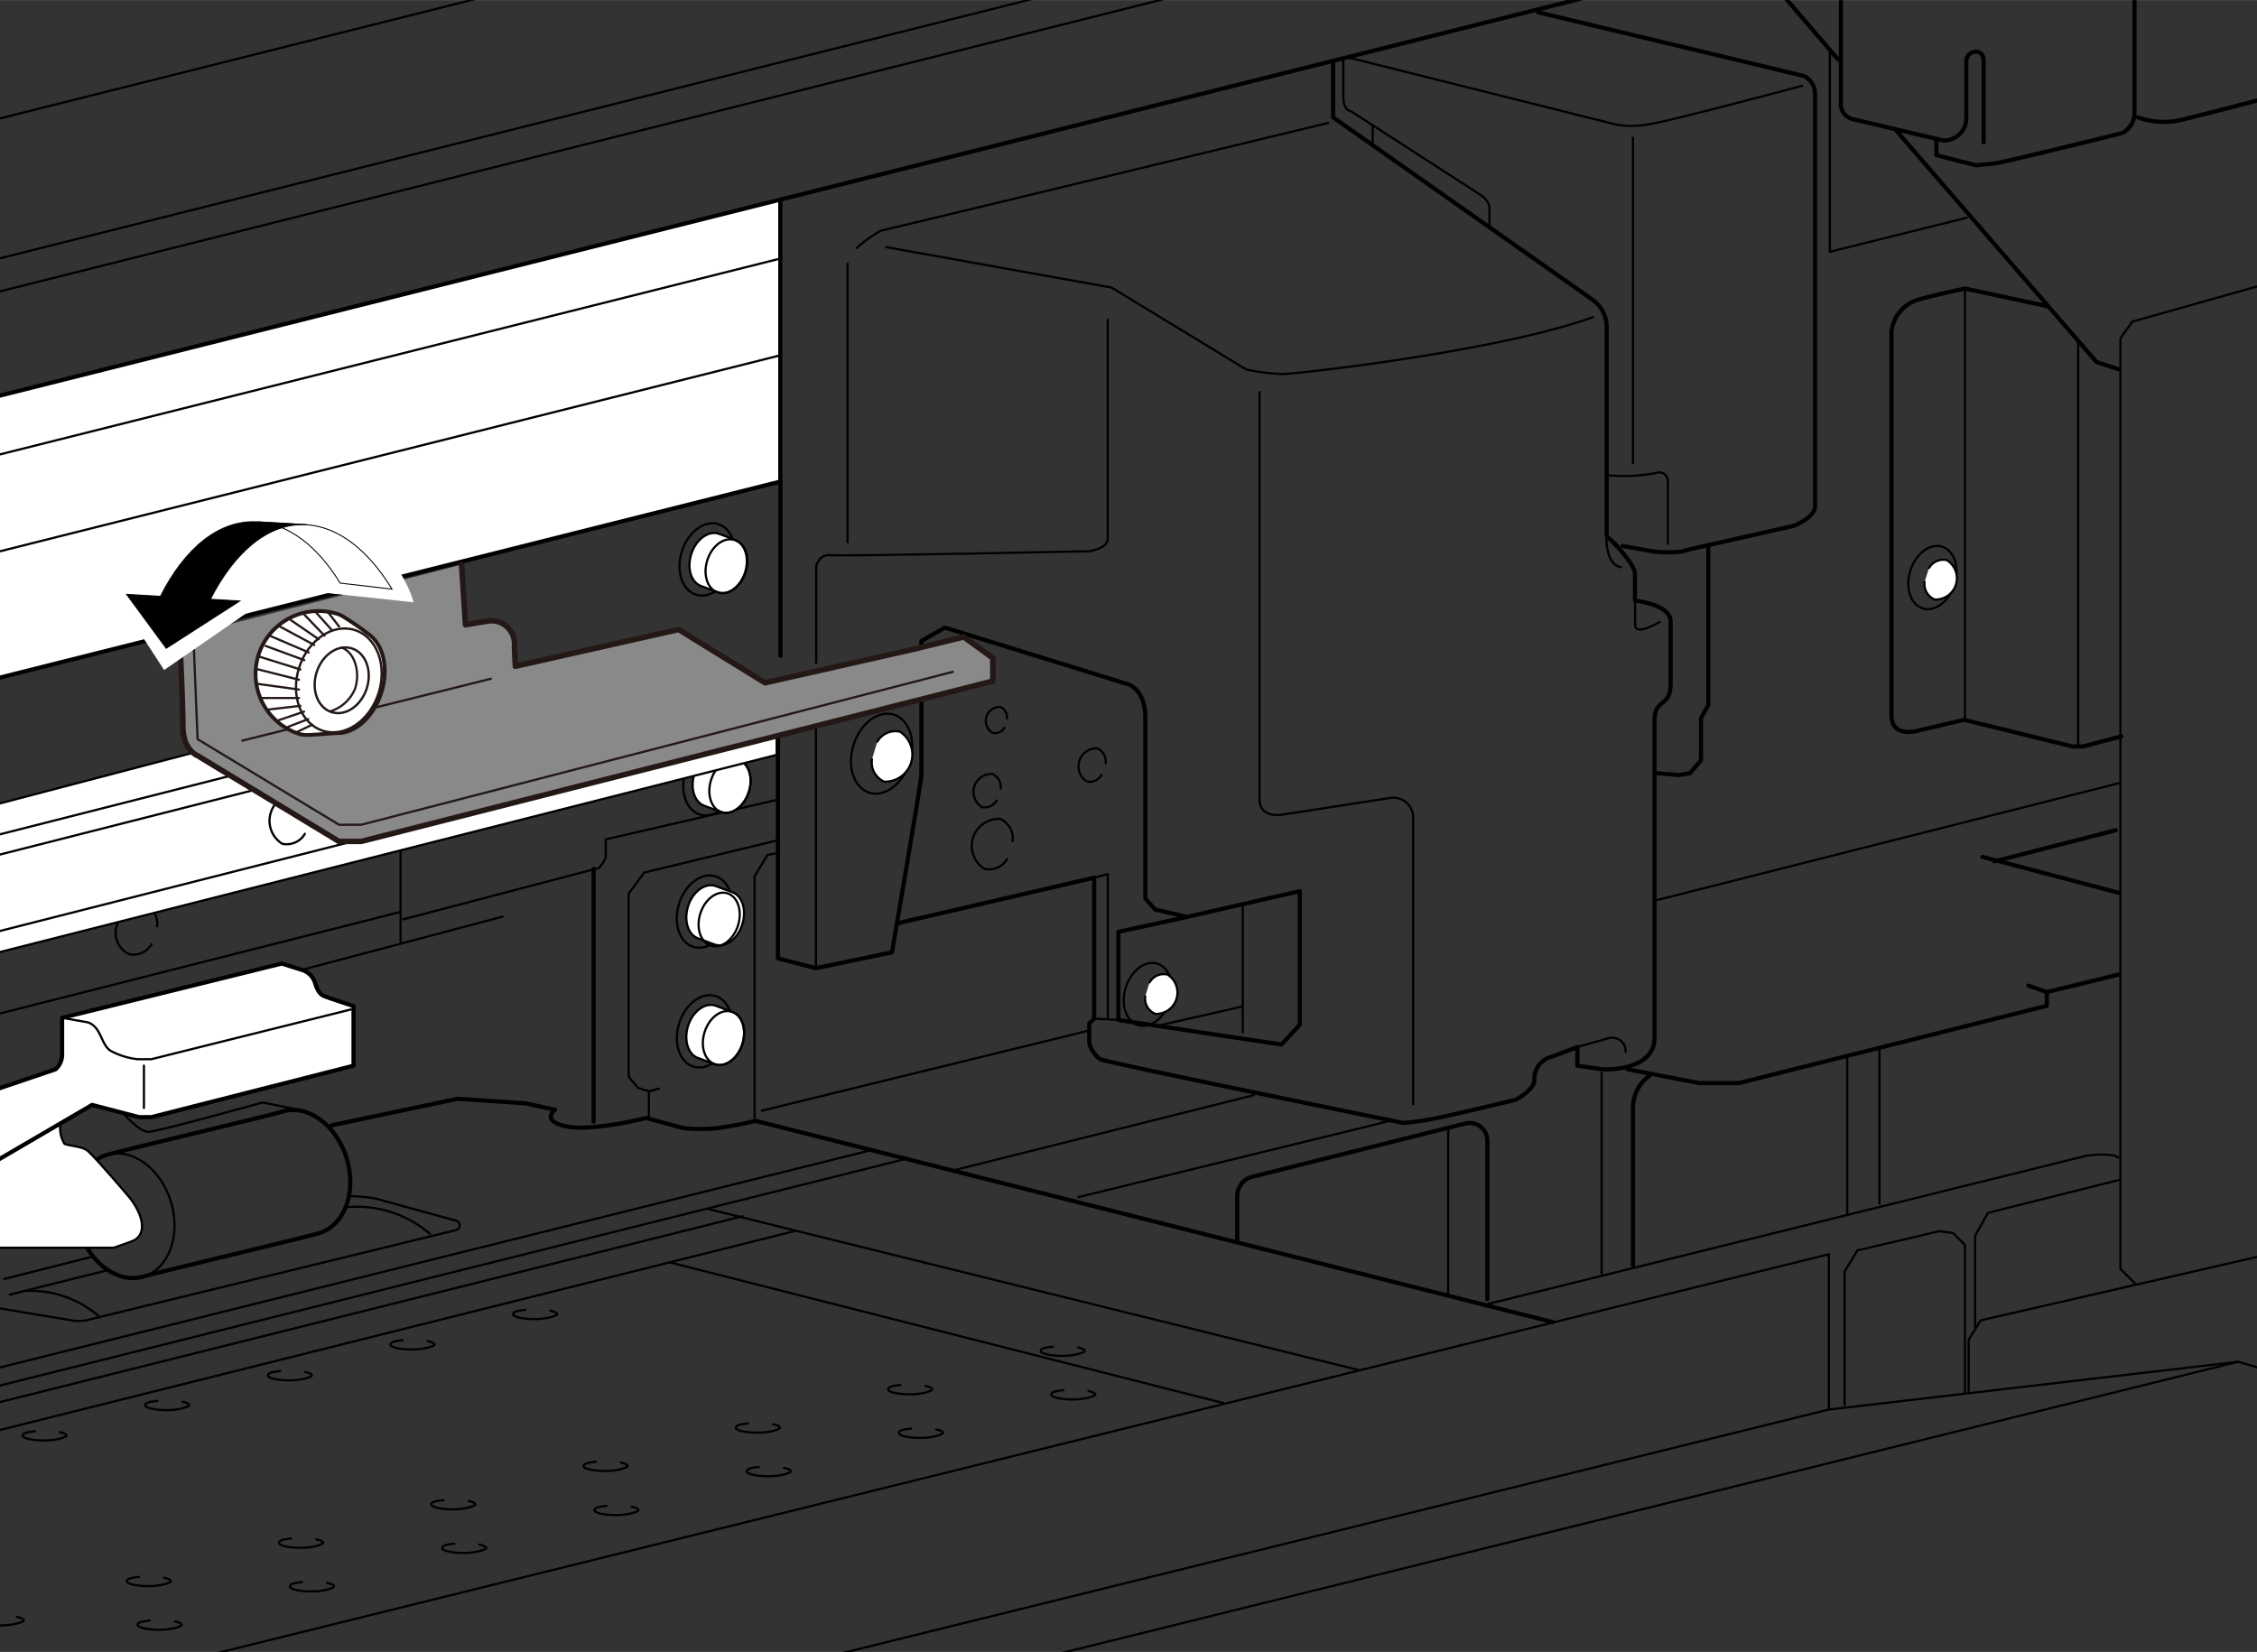 <svg id="レイヤー_1" data-name="レイヤー 1" xmlns="http://www.w3.org/2000/svg" xmlns:xlink="http://www.w3.org/1999/xlink" width="65mm" height="47.58mm" viewBox="0 0 184.25 134.86"><rect x="0" y="0" width="184.25" height="134.86" fill="#333333" stroke="none"/><defs><style>.cls-1,.cls-13,.cls-3,.cls-4,.cls-8{fill:none;}.cls-2{clip-path:url(#clip-path);}.cls-3,.cls-4,.cls-5,.cls-6{stroke:#000;}.cls-12,.cls-13,.cls-14,.cls-3,.cls-4,.cls-5,.cls-6,.cls-7,.cls-8{stroke-linecap:round;stroke-linejoin:round;}.cls-3,.cls-5,.cls-8{stroke-width:0.18px;}.cls-4,.cls-6{stroke-width:0.34px;}.cls-10,.cls-12,.cls-14,.cls-5,.cls-6,.cls-9{fill:#fff;}.cls-7{fill:#898989;stroke-width:0.45px;}.cls-12,.cls-13,.cls-14,.cls-7,.cls-8{stroke:#231815;}.cls-9{stroke:#fff;}.cls-10,.cls-11,.cls-9{stroke-width:0.08px;}.cls-10,.cls-11{stroke:#040000;}.cls-12{stroke-width:0.31px;}.cls-13{stroke-width:0.19px;}.cls-14{stroke-width:0.18px;}</style><clipPath id="clip-path"><rect class="cls-1" width="184.25" height="134.86"/></clipPath></defs><g class="cls-2"><path class="cls-3" d="M12.37,77.08a1.7,1.7,0,0,1-1.84.81,1.94,1.94,0,0,1-.92-2.54,1.94,1.94,0,0,1,2.21-1.54,1.72,1.72,0,0,1,1,1.82"/><path class="cls-3" d="M32.92,75.05l16-4.2s.53-.68.53-.9V68.52l14-3.23"/><ellipse class="cls-3" cx="10.21" cy="99.25" rx="3.91" ry="5.18" transform="translate(-28.76 7.4) rotate(-17.12)"/><path class="cls-4" d="M28.3,94.55c-.85-2.73-3.2-4.44-5.26-3.8C22,91.08,9.89,93.92,8.69,94.29c-2.06.64-3,3.37-2.21,6.11s3.2,4.44,5.26,3.8c1.06-.32,13.14-3.17,14.35-3.54C28.15,100,29.14,97.29,28.3,94.55Z"/><path class="cls-5" d="M-.64,101.86H9.27s.3-.08,1.5-.53,1.05-2-.22-3.6c0,0-2.93-3.45-3.46-3.83s-1.87-.37-1.87-.6a2.45,2.45,0,0,1-.3-1.43l-7.21-.15"/><ellipse class="cls-3" cx="58.03" cy="63.61" rx="3.02" ry="2.17" transform="translate(-20.11 99.76) rotate(-72.45)"/><path class="cls-5" d="M60.26,62c-.23-.07-1.08-.42-1.35-.5-.85-.27-1.84.47-2.22,1.66s0,2.37.86,2.64c.23.07,1.09.41,1.36.5.85.27,1.84-.48,2.22-1.66S61.12,62.28,60.26,62Z"/><ellipse class="cls-3" cx="59.59" cy="64.16" rx="2.25" ry="1.62" transform="translate(-19.55 101.63) rotate(-72.45)"/><polyline class="cls-5" points="-1.62 78.13 63.41 61.62 63.41 55.83 27.74 58.31 -1.47 65.97"/><path class="cls-3" d="M24.89,68.07a1.72,1.72,0,0,1-1.85.81,2.21,2.21,0,0,1,1.29-4.08,1.74,1.74,0,0,1,1.05,1.82"/><line class="cls-3" x1="35.62" y1="59.06" x2="-1.62" y2="68.52"/><line class="cls-3" x1="38.1" y1="60.08" x2="-1.62" y2="70.17"/><line class="cls-3" x1="63.41" y1="59.89" x2="-1.62" y2="76.41"/><ellipse class="cls-3" cx="57.51" cy="74.42" rx="3.02" ry="2.17" transform="translate(-30.79 106.81) rotate(-72.45)"/><path class="cls-5" d="M59.74,72.82c-.23-.07-1.09-.41-1.35-.5-.85-.27-1.85.48-2.22,1.66s0,2.37.86,2.64c.23.07,1.08.42,1.35.5.85.27,1.85-.47,2.22-1.66S60.59,73.09,59.74,72.82Z"/><ellipse class="cls-3" cx="59.06" cy="74.97" rx="2.25" ry="1.62" transform="matrix(0.3, -0.95, 0.95, 0.3, -30.23, 108.68)"/><ellipse class="cls-3" cx="57.51" cy="84.19" rx="3.02" ry="2.17" transform="translate(-40.1 113.64) rotate(-72.45)"/><path class="cls-5" d="M59.74,82.59c-.23-.07-1.09-.41-1.35-.5-.85-.27-1.85.48-2.22,1.66s0,2.37.86,2.64c.23.07,1.08.42,1.35.5.85.27,1.85-.47,2.22-1.66S60.59,82.86,59.74,82.59Z"/><ellipse class="cls-3" cx="59.06" cy="84.74" rx="2.25" ry="1.62" transform="translate(-39.54 115.5) rotate(-72.45)"/><polyline class="cls-6" points="-0.87 32.51 63.7 16.29 63.7 16.39 63.7 39.31 -0.87 55.53"/><line class="cls-3" x1="-0.87" y1="45.22" x2="63.71" y2="29"/><line class="cls-3" x1="-0.87" y1="37.31" x2="63.71" y2="21.1"/><line class="cls-4" x1="63.71" y1="16.29" x2="135.99" y2="-1.86"/><line class="cls-3" x1="-0.87" y1="24" x2="135.99" y2="-10.37"/><line class="cls-3" x1="-0.87" y1="21.3" x2="135.99" y2="-13.08"/><line class="cls-3" x1="-0.87" y1="9.88" x2="135.99" y2="-24.49"/><line class="cls-4" x1="63.71" y1="39.32" x2="63.71" y2="53.53"/><path class="cls-4" d="M63.51,59.24v19l3.1.8,6.21-1.3s2.4-14,2.4-14.52V52.33l1.9-1.1L92,55.83s1.5.3,1.5,2.81V73.35l.8.9,2.6.6,9.21-2.1V83.66l-1.5,1.61-13.31-2v-7.2l5.6-1.21"/><path class="cls-4" d="M73.32,75.36l16-3.71V83.16l-.4.4v1.61a2.45,2.45,0,0,0,.9,1.3c.6.3,24.73,5.2,24.73,5.2s.3,0,1.7-.2,7.51-1.7,7.51-1.7,1.5-.8,1.5-1.6a1.85,1.85,0,0,1,1.4-1.9c1.11-.4,2.11-.8,2.11-.8V87l2.1.3s4.2.2,4.2-2.6V58.74c0-1.7,1.31-1,1.31-2.91v-5.1c0-1.4-2.91-1.7-2.91-1.7V46.82c0-.7-1.7-2.5-1.7-2.5"/><polyline class="cls-3" points="89.33 71.65 90.44 71.35 90.44 83.06"/><line class="cls-3" x1="89.33" y1="83.16" x2="91.34" y2="83.26"/><line class="cls-3" x1="101.45" y1="73.95" x2="101.45" y2="84.27"/><line class="cls-3" x1="94.84" y1="83.66" x2="101.45" y2="82.16"/><ellipse class="cls-3" cx="71.97" cy="61.53" rx="3.34" ry="2.4" transform="translate(-8.4 111.59) rotate(-72.45)"/><path class="cls-5" d="M71.62,60.54a1.71,1.71,0,0,1,1.85-.81,2.22,2.22,0,0,1-1.29,4.08,1.73,1.73,0,0,1-1-1.82"/><ellipse class="cls-3" cx="57.73" cy="45.66" rx="3.02" ry="2.17" transform="translate(-3.21 86.94) rotate(-72.45)"/><path class="cls-5" d="M60,44.07c-.23-.08-1.08-.42-1.35-.51-.85-.26-1.84.48-2.22,1.67s0,2.36.86,2.63c.23.08,1.09.42,1.36.5.85.27,1.84-.47,2.22-1.66S60.82,44.33,60,44.07Z"/><ellipse class="cls-3" cx="59.28" cy="46.21" rx="2.25" ry="1.62" transform="translate(-2.65 88.81) rotate(-72.45)"/><ellipse class="cls-3" cx="94.12" cy="80.97" rx="2.64" ry="1.89" transform="matrix(0.3, -0.95, 0.95, 0.3, -11.46, 146.3)"/><path class="cls-5" d="M93.85,80.19a1.33,1.33,0,0,1,1.46-.63,1.74,1.74,0,0,1-1,3.21,1.35,1.35,0,0,1-.82-1.43"/><ellipse class="cls-3" cx="157.75" cy="47.14" rx="2.64" ry="1.89" transform="translate(65.24 183.34) rotate(-72.45)"/><path class="cls-5" d="M157.48,46.36a1.33,1.33,0,0,1,1.46-.63,1.74,1.74,0,0,1-1,3.21,1.37,1.37,0,0,1-.83-1.43"/><path class="cls-3" d="M82.22,70.12a1.72,1.72,0,0,1-1.85.81,2.21,2.21,0,0,1,1.29-4.08,1.74,1.74,0,0,1,1,1.82"/><path class="cls-3" d="M81.36,65.35a1.12,1.12,0,0,1-1.22.53,1.47,1.47,0,0,1,.86-2.7,1.15,1.15,0,0,1,.69,1.21"/><path class="cls-3" d="M89.93,63.26a1.12,1.12,0,0,1-1.22.53,1.47,1.47,0,0,1,.85-2.7,1.16,1.16,0,0,1,.7,1.21"/><path class="cls-3" d="M82,59.4a.88.88,0,0,1-1,.41,1.14,1.14,0,0,1,.66-2.1.91.91,0,0,1,.54.94"/><line class="cls-3" x1="66.61" y1="79.06" x2="66.61" y2="58.69"/><path class="cls-3" d="M66.63,54.11V46.22s.23-1,1.13-.9S88.93,45,88.93,45s1.5-.23,1.5-1V26.1"/><line class="cls-3" x1="69.19" y1="21.52" x2="69.19" y2="44.27"/><path class="cls-3" d="M69.94,20.24a10,10,0,0,1,2-1.42c.45-.08,36.49-8.79,36.49-8.79"/><path class="cls-3" d="M72.34,20.17l18.4,3.3,11,6.69a16.28,16.28,0,0,0,2.93.37c1.28,0,17.8-1.88,25.38-4.65"/><path class="cls-4" d="M108.83,5V9.58L130,24.46a2.73,2.73,0,0,1,1.16,2.24V43.75l.83.82"/><path class="cls-3" d="M102.82,32V65.22c0,1.65,1.88,1.28,1.88,1.28l8.79-1.36a1.61,1.61,0,0,1,1.87,1.66V90.15"/><path class="cls-3" d="M128.78,85.47l2.58-.73a1.1,1.1,0,0,1,1.35,1.13"/><path class="cls-6" d="M-.12,88.87l4.66-1.58a1.62,1.62,0,0,0,.53-1.12V83.09L23,78.66l1.65.52a1.61,1.61,0,0,1,1.05,1c.23.75.45,1,.75,1.13s2.41.82,2.41.82V87L12.35,91.2h-1l-3.83-1L-.87,95.1"/><path class="cls-3" d="M5.07,83.09l2.1.37c1.12.38,1.05,1.81,1.87,2.33a6.12,6.12,0,0,0,2.18.68h1.13l16.29-4.06"/><line class="cls-3" x1="11.75" y1="86.99" x2="11.75" y2="90.45"/><path class="cls-3" d="M10,90.82s1.35,1.58,2.1,1.58S21.43,90,21.43,90l3.31.67"/><path class="cls-4" d="M27.06,91.87,37.35,89.7l5.56.37,2.4.53s-1.2.9.9,1.35,6.53-.68,6.53-.68l3.08.83a14,14,0,0,0,2.7,0,29.18,29.18,0,0,0,3.16-.6l65.1,16.44"/><polyline class="cls-3" points="1.24 139.03 149.3 102.39 149.3 115.07 182.71 111.17 185.26 111.92"/><path class="cls-3" d="M28.42,97.65a11.64,11.64,0,0,1,2.4.23c.53.16,4.28,1.19,6.41,1.77a.4.4,0,0,1,0,.77L7.1,107.77a3.38,3.38,0,0,1-1.38,0l-6-1"/><line class="cls-3" x1="0.34" y1="104.41" x2="7.47" y2="102.61"/><path class="cls-3" d="M28.19,98.56a9.16,9.16,0,0,1,6.91,2.17"/><line class="cls-3" x1="0.79" y1="105.69" x2="8.59" y2="103.74"/><path class="cls-3" d="M2.14,105.39a8.48,8.48,0,0,1,5.85,2"/><line class="cls-3" x1="-0.27" y1="111.7" x2="71.36" y2="93.83"/><line class="cls-3" x1="73.77" y1="94.65" x2="-1.24" y2="113.42"/><line class="cls-3" x1="60.62" y1="99.29" x2="-1.24" y2="114.77"/><line class="cls-3" x1="64.83" y1="100.51" x2="-1.92" y2="117.22"/><line class="cls-3" x1="57.85" y1="98.71" x2="110.93" y2="111.85"/><line class="cls-3" x1="54.7" y1="103.06" x2="99.9" y2="114.55"/><line class="cls-4" x1="48.46" y1="91.57" x2="48.46" y2="70.93"/><line class="cls-3" x1="24.89" y1="79.11" x2="41.03" y2="74.83"/><line class="cls-3" x1="32.7" y1="76.86" x2="32.7" y2="69.5"/><polyline class="cls-3" points="63.48 68.6 52.59 71.23 51.32 72.95 51.32 87.89 52.07 88.8 52.97 89.09 53.79 88.87"/><line class="cls-3" x1="52.97" y1="89.1" x2="52.97" y2="91.2"/><polyline class="cls-3" points="63.41 69.65 62.65 69.8 61.6 71.53 61.6 91.27"/><line class="cls-3" x1="62.2" y1="90.67" x2="88.86" y2="84.14"/><line class="cls-3" x1="77.82" y1="95.55" x2="102.37" y2="89.4"/><line class="cls-3" x1="88.03" y1="97.73" x2="113.49" y2="91.5"/><path class="cls-4" d="M101,101.33V97.64a1.62,1.62,0,0,1,1.22-1.57l17.41-4.35a1.44,1.44,0,0,1,1.79,1.4v12.94"/><line class="cls-3" x1="118.22" y1="92.17" x2="118.22" y2="105.84"/><path class="cls-3" d="M121.52,106.44l48.8-12.09s2-.3,2.63.15"/><line class="cls-3" x1="130.75" y1="103.96" x2="130.75" y2="87.59"/><polyline class="cls-4" points="132.86 87.29 138.71 88.42 141.94 88.42 167.09 82.11 167.09 80.99 165.59 80.46"/><line class="cls-4" x1="167.09" y1="80.99" x2="172.95" y2="79.56"/><path class="cls-4" d="M134.66,87.82a3.2,3.2,0,0,0-1.35,2.7v12.77"/><line class="cls-3" x1="150.8" y1="86.39" x2="150.8" y2="99.08"/><line class="cls-3" x1="153.43" y1="85.57" x2="153.43" y2="98.26"/><line class="cls-3" x1="149.3" y1="115.07" x2="24.29" y2="145.93"/><line class="cls-3" x1="182.71" y1="111.17" x2="50.79" y2="143.83"/><polyline class="cls-3" points="160.71 113.57 160.71 109.37 161.69 107.79 185.56 102.31"/><polyline class="cls-3" points="150.58 114.7 150.58 103.81 151.63 102.08 158.31 100.51 159.44 100.66 160.41 101.63 160.41 113.72"/><polyline class="cls-3" points="161.24 108.32 161.24 100.88 162.29 99.01 173.1 96.3"/><polyline class="cls-3" points="174.38 104.86 173.1 103.59 173.1 27.6 174.08 26.25 185.26 23.1"/><line class="cls-3" x1="135.26" y1="73.48" x2="172.95" y2="63.94"/><line class="cls-4" x1="172.73" y1="67.77" x2="162.81" y2="70.32"/><line class="cls-4" x1="161.84" y1="69.95" x2="172.95" y2="72.88"/><path class="cls-4" d="M173.18,60.11l-3.16.83h-.82l-8.86-2.18-3.83.9s-2.1.6-2.1-1.27V27.08a3.09,3.09,0,0,1,1.8-2.48c.67-.3,4.2-1.05,4.2-1.05L167.17,25"/><line class="cls-3" x1="160.41" y1="23.55" x2="160.41" y2="58.69"/><line class="cls-3" x1="169.65" y1="60.86" x2="169.65" y2="27.98"/><path class="cls-3" d="M133.48,49v2c0,1,2-.23,2-.23"/><path class="cls-3" d="M131.13,43.75c0,2.55,1.2,2.55,1.2,2.55"/><polyline class="cls-4" points="139.46 44.65 139.46 57.56 138.86 58.61 138.86 62.07 137.96 63.12 137.06 63.27 135.26 63.12"/><path class="cls-4" d="M132.48,44.57l2.1.38a9.29,9.29,0,0,0,2.71.07l.82-.22,8.34-1.88s1.72-.68,1.72-1.58V7.71a1.62,1.62,0,0,0-.9-1.51L125.57,1"/><path class="cls-3" d="M110.11,4.7,132,10.18a7.59,7.59,0,0,0,2.77-.07C136.61,9.81,147.12,7,147.12,7"/><line class="cls-3" x1="133.31" y1="11.23" x2="133.31" y2="37.81"/><path class="cls-3" d="M131.2,38.79a13.74,13.74,0,0,0,4.21-.23s.75-.07.75.83v5"/><path class="cls-3" d="M109.66,4.78V7.86c0,1.2.6,1.2.6,1.2l10.58,6.83c.83.53.75,1.13.75,1.13v1.5"/><line class="cls-3" x1="112.06" y1="10.33" x2="112.06" y2="11.84"/><path class="cls-4" d="M150.28.12V8.31a1.28,1.28,0,0,0,1,1.42l7.36,1.73a1.82,1.82,0,0,0,1.88-1.8V5c0-.9,1.42-1.2,1.42,0v6.61"/><path class="cls-4" d="M158.08,11.46v1.2l3.23.83,1.5-.15c.76-.08,10.44-2.48,10.44-2.48a1.91,1.91,0,0,0,1-1.5V.12"/><path class="cls-4" d="M174.53,9.58a6.57,6.57,0,0,0,3.08.3c1.42-.3,7.88-2,7.88-2"/><polyline class="cls-4" points="154.78 10.63 171.15 29.55 173.03 30.16"/><line class="cls-4" x1="145.55" y1="-0.4" x2="150.05" y2="4.85"/><polyline class="cls-3" points="149.38 4.18 149.38 20.55 160.56 17.77"/><line class="cls-3" x1="32.67" y1="74.45" x2="-2.47" y2="83.36"/><path class="cls-3" d="M44.92,107c.35.07.57.18.57.29s-.81.4-1.81.4-1.8-.18-1.8-.4.41-.29,1-.36"/><path class="cls-3" d="M34.91,109.48c.35.07.56.17.56.29s-.8.4-1.8.4-1.8-.18-1.8-.4.4-.29,1-.36"/><path class="cls-3" d="M24.9,112c.35.07.56.17.56.29s-.8.4-1.8.4-1.8-.18-1.8-.4.4-.3,1-.36"/><path class="cls-3" d="M14.89,114.43c.35.08.56.18.56.29s-.8.4-1.8.4-1.8-.18-1.8-.4.4-.29,1-.35"/><path class="cls-3" d="M4.88,116.91c.35.07.56.18.56.29s-.81.4-1.8.4-1.8-.18-1.8-.4.4-.29,1-.36"/><path class="cls-3" d="M88,110c.35.08.56.18.56.29s-.8.4-1.8.4-1.8-.17-1.8-.4.4-.29,1-.35"/><path class="cls-3" d="M75.54,113.14c.35.07.56.17.56.29s-.8.4-1.8.4-1.8-.18-1.8-.4.4-.3,1-.36"/><path class="cls-3" d="M63.11,116.27c.35.07.56.17.56.29s-.8.4-1.8.4-1.8-.18-1.8-.4.4-.29,1-.36"/><path class="cls-3" d="M50.68,119.4c.35.07.56.18.56.29s-.81.4-1.8.4-1.8-.18-1.8-.4.4-.29,1-.36"/><path class="cls-3" d="M38.25,122.53c.35.08.56.18.56.29s-.81.4-1.8.4-1.8-.17-1.8-.4.4-.29,1-.35"/><path class="cls-3" d="M25.82,125.67c.35.07.56.17.56.29s-.81.4-1.8.4-1.8-.18-1.8-.4.4-.3,1-.36"/><path class="cls-3" d="M13.39,128.8c.35.07.56.18.56.29s-.81.4-1.8.4-1.8-.18-1.8-.4.4-.29,1-.36"/><path class="cls-3" d="M1.38,132c.34.07.56.17.56.29s-.81.4-1.8.4-1.81-.18-1.81-.4.41-.29,1-.36"/><path class="cls-3" d="M88.86,113.56c.34.07.56.18.56.29s-.81.4-1.8.4-1.81-.18-1.81-.4.41-.29,1-.36"/><path class="cls-3" d="M76.43,116.69c.34.08.56.18.56.29s-.81.41-1.81.41-1.8-.18-1.8-.41.41-.29,1-.35"/><path class="cls-3" d="M64,119.83c.34.07.56.17.56.29s-.81.4-1.81.4-1.8-.18-1.8-.4.41-.3,1-.36"/><path class="cls-3" d="M51.57,123c.34.07.56.18.56.29s-.81.4-1.81.4-1.8-.18-1.8-.4.41-.29,1-.36"/><path class="cls-3" d="M39.13,126.09c.35.08.57.18.57.29s-.81.4-1.81.4-1.8-.18-1.8-.4.41-.29,1-.36"/><path class="cls-3" d="M26.7,129.22c.35.08.57.18.57.3s-.81.4-1.81.4-1.8-.18-1.8-.4.41-.3,1-.36"/><path class="cls-3" d="M14.27,132.36c.35.07.56.17.56.29s-.8.4-1.8.4-1.8-.18-1.8-.4.41-.29,1-.36"/></g><path class="cls-7" d="M37.68,46.1,38,51l1.88-.31A1.89,1.89,0,0,1,42,52.74c0,.34.07,1.65.07,1.65l13.33-3,7.06,4.35L74.58,53l4.1-1,2.37,1.72v1.88L29.48,68.69H27.67l-11.54-7s-1.2-.45-1.2-2.4S14.67,52,14.67,52"/><polyline class="cls-8" points="77.79 54.84 29.48 67.33 27.68 67.33 16.13 60.34 15.78 51.77"/><line class="cls-8" x1="40.07" y1="55.41" x2="19.78" y2="60.46"/><path class="cls-9" d="M12.61,47.73l-4-.48,4.8,7.39,8.68-6H18.66l3.75-3.93.86-.19s2.84,1.33,3.44,3.85l7,.75s-1.9-7.48-11.06-7.34S12.61,47.73,12.61,47.73Z"/><path class="cls-10" d="M32,48.09C30.12,45,27.69,43,25,42.83L21,42.6c2.57.15,4.93,2,6.77,5Z"/><path class="cls-11" d="M13.1,48.68l-2.76-.16,3.23,4.4,6-3.86-2.4-.14c2-3.9,4.76-6.27,7.87-6.09L21,42.6C17.87,42.42,15.06,44.78,13.1,48.68Z"/><path class="cls-12" d="M27.42,50.08a5.14,5.14,0,0,0-2.94,9.85l0,0A2.66,2.66,0,0,0,25,60c.56,0,2.36-.16,2.61-.16,1.43,0,2.91-1.36,3.52-3.3s.18-3.81-.93-4.69a27,27,0,0,0-2.3-1.59,2.39,2.39,0,0,0-.37-.15"/><ellipse class="cls-13" cx="27.89" cy="55.53" rx="2.73" ry="2.15" transform="translate(-33.46 65.38) rotate(-72.45)"/><ellipse class="cls-13" cx="27.89" cy="55.53" rx="4.33" ry="3.42" transform="matrix(0.3, -0.95, 0.95, 0.3, -33.46, 65.38)"/><path class="cls-8" d="M27.89,52.87c1,.33,1.56,1.9,1.1,3.34a3.22,3.22,0,0,1-2,1.85"/><line class="cls-14" x1="24.52" y1="54.65" x2="21.16" y2="53.6"/><line class="cls-14" x1="24.84" y1="53.89" x2="21.69" y2="52.73"/><line class="cls-14" x1="25.2" y1="53.26" x2="22.01" y2="51.89"/><line class="cls-14" x1="25.65" y1="52.65" x2="22.82" y2="51.13"/><line class="cls-14" x1="24.41" y1="55.49" x2="21.06" y2="54.64"/><line class="cls-14" x1="24.41" y1="56.29" x2="21.06" y2="55.83"/><line class="cls-14" x1="24.41" y1="56.98" x2="21.35" y2="56.98"/><line class="cls-14" x1="24.52" y1="57.62" x2="21.74" y2="57.94"/><line class="cls-14" x1="24.82" y1="58.09" x2="22.55" y2="58.86"/><line class="cls-14" x1="25.16" y1="58.7" x2="23.53" y2="59.33"/><line class="cls-14" x1="25.49" y1="59.16" x2="24.19" y2="59.78"/><line class="cls-14" x1="26.01" y1="52.18" x2="23.74" y2="50.62"/><line class="cls-14" x1="26.49" y1="51.89" x2="24.84" y2="50.17"/><line class="cls-14" x1="27.05" y1="51.39" x2="25.81" y2="50.01"/><line class="cls-14" x1="27.68" y1="51.14" x2="26.8" y2="50.01"/></svg>